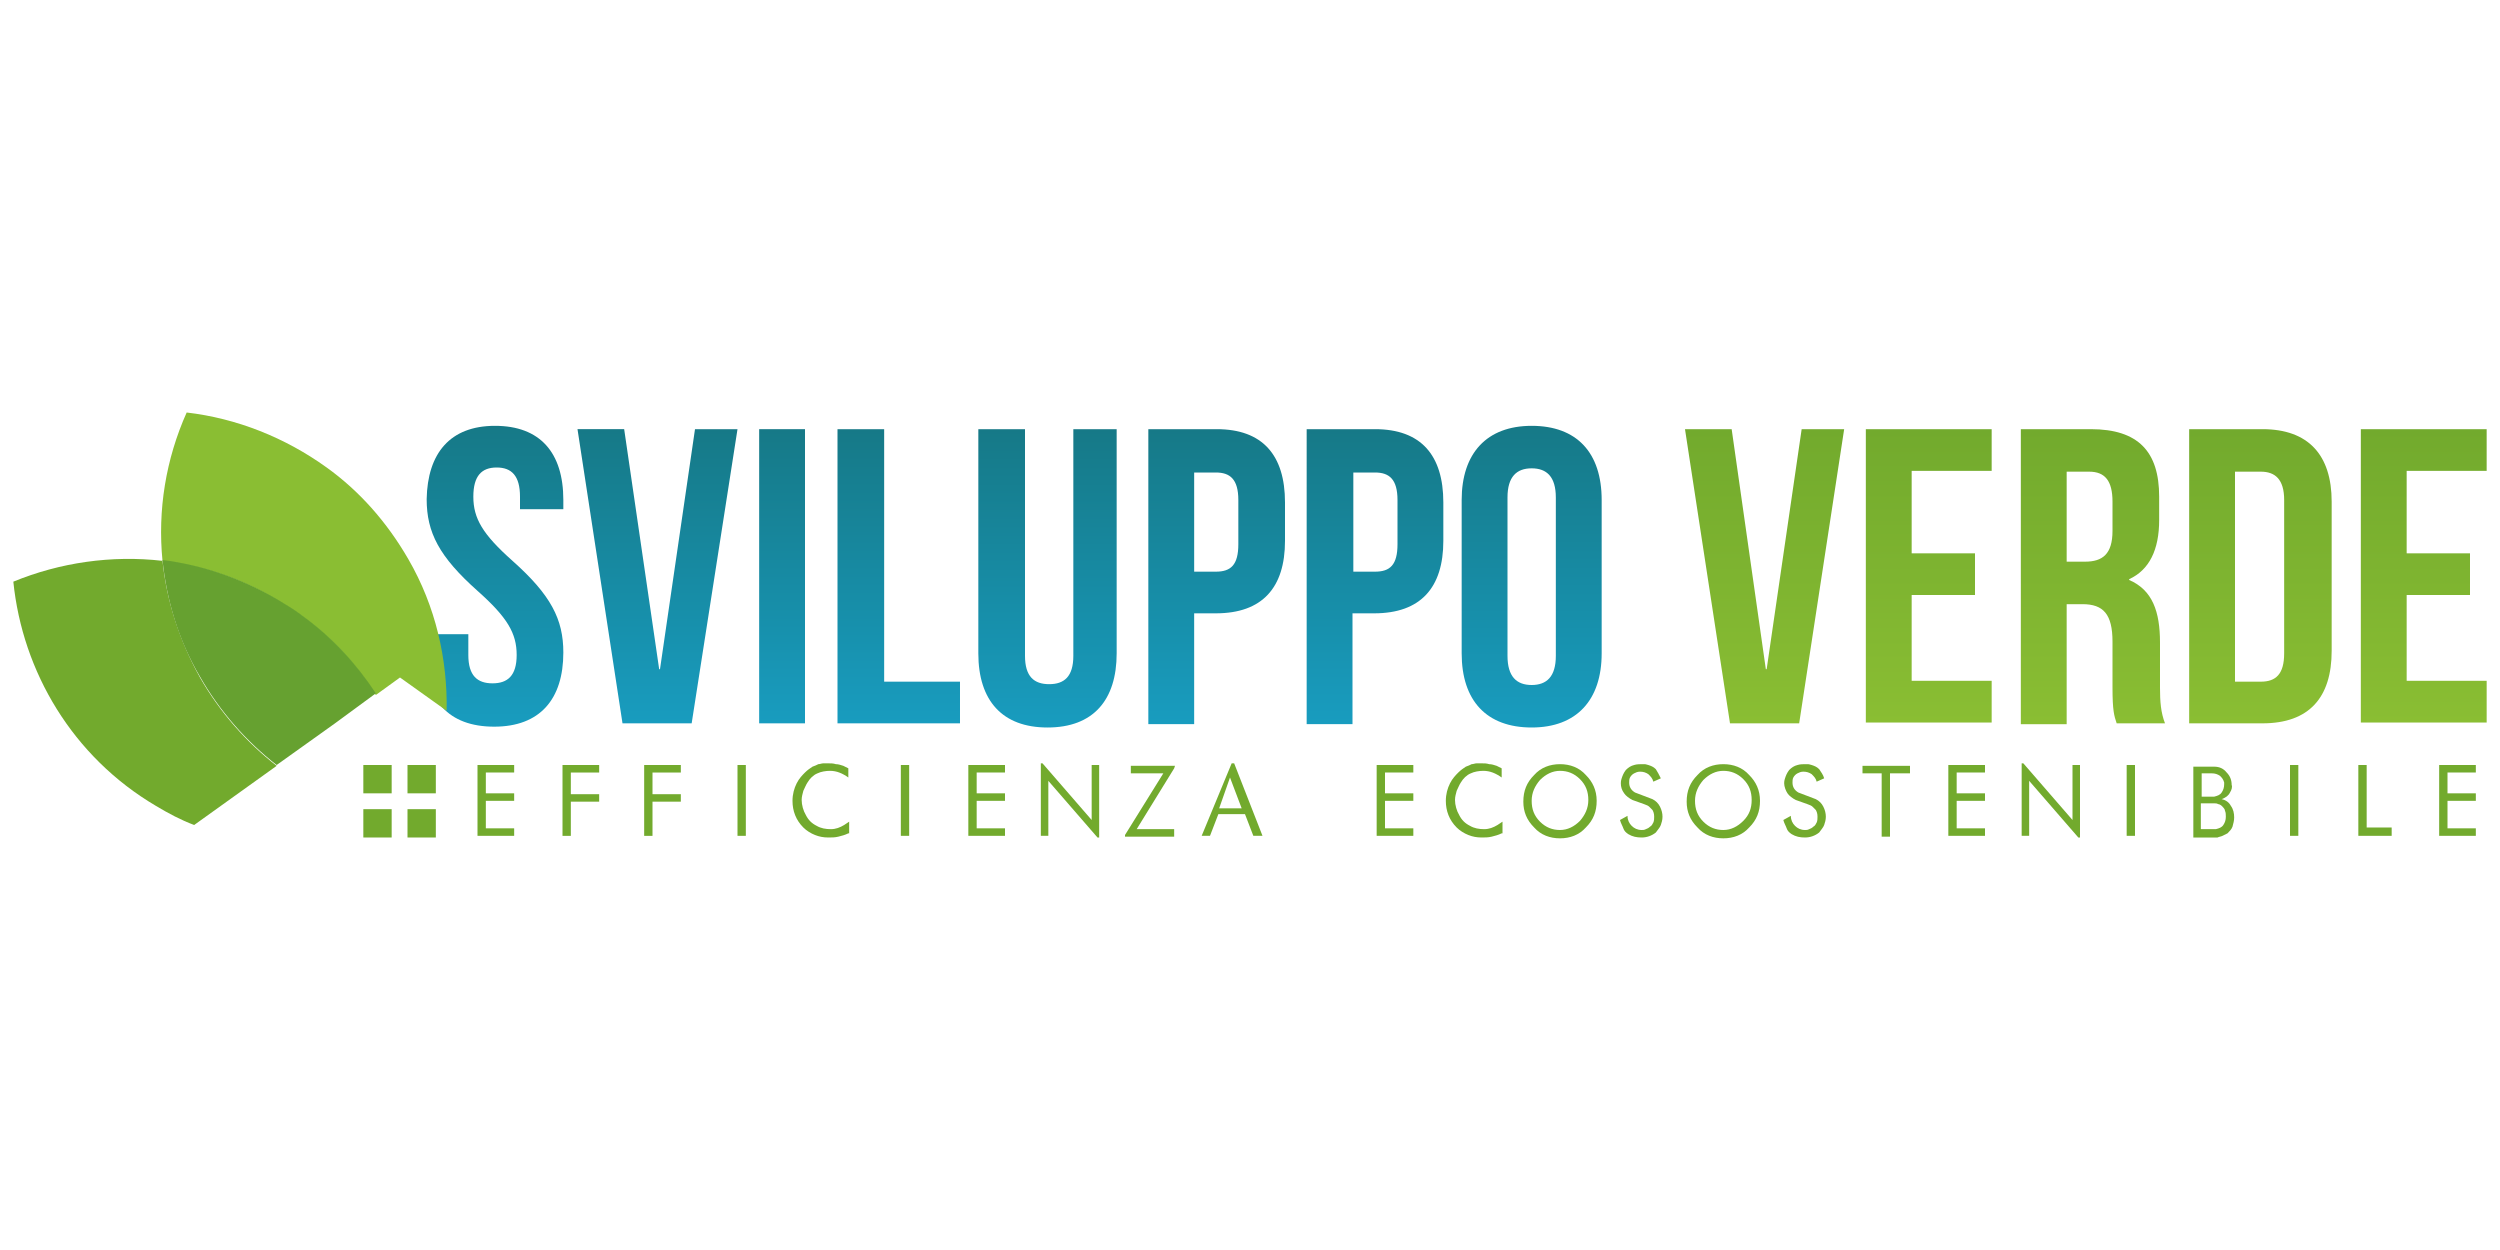 <?xml version="1.0" encoding="UTF-8"?> <!-- Generator: Adobe Illustrator 23.1.0, SVG Export Plug-In . SVG Version: 6.00 Build 0) --> <svg xmlns="http://www.w3.org/2000/svg" xmlns:xlink="http://www.w3.org/1999/xlink" version="1.1" id="Livello_1" x="0px" y="0px" viewBox="0 0 300 150" style="enable-background:new 0 0 300 150;" xml:space="preserve"> <style type="text/css"> .st0{fill:url(#SVGID_1_);} .st1{fill:url(#SVGID_2_);} .st2{fill:url(#SVGID_3_);} .st3{fill:url(#SVGID_4_);} .st4{fill:url(#SVGID_5_);} .st5{fill:url(#SVGID_6_);} .st6{fill:url(#SVGID_7_);} .st7{fill:url(#SVGID_8_);} .st8{fill:url(#SVGID_9_);} .st9{fill:url(#SVGID_10_);} .st10{fill:url(#SVGID_11_);} .st11{fill:url(#SVGID_12_);} .st12{fill:url(#SVGID_13_);} .st13{fill:#72AA2D;} .st14{fill-rule:evenodd;clip-rule:evenodd;fill:#72AA2D;} .st15{fill-rule:evenodd;clip-rule:evenodd;fill:#8ABE33;} .st16{fill-rule:evenodd;clip-rule:evenodd;fill:#66A130;} </style> <g> <g> <linearGradient id="SVGID_1_" gradientUnits="userSpaceOnUse" x1="59.393" y1="87.238" x2="59.393" y2="51.134"> <stop offset="0" style="stop-color:#189CBF"></stop> <stop offset="1" style="stop-color:#167987"></stop> </linearGradient> <path class="st0" d="M59.4,51.1c5.4,0,8.2,3.2,8.2,8.9v1.1h-5.2v-1.5c0-2.5-1-3.5-2.8-3.5c-1.8,0-2.8,1-2.8,3.5 c0,2.6,1.1,4.5,4.7,7.7c4.6,4.1,6.1,7,6.1,11c0,5.6-2.8,8.9-8.3,8.9s-8.3-3.2-8.3-8.9v-2.2h5.2v2.5c0,2.5,1.1,3.4,2.9,3.4 c1.8,0,2.9-0.9,2.9-3.4c0-2.6-1.1-4.5-4.7-7.7c-4.6-4.1-6.1-7-6.1-11C51.3,54.4,54,51.1,59.4,51.1z"></path> <linearGradient id="SVGID_2_" gradientUnits="userSpaceOnUse" x1="78.906" y1="86.835" x2="78.906" y2="51.538"> <stop offset="0" style="stop-color:#189CBF"></stop> <stop offset="1" style="stop-color:#167987"></stop> </linearGradient> <path class="st1" d="M79.1,80.3h0.1l4.2-28.8h5.1L83,86.8h-8.3l-5.4-35.3h5.6L79.1,80.3z"></path> <linearGradient id="SVGID_3_" gradientUnits="userSpaceOnUse" x1="93.83" y1="86.835" x2="93.83" y2="51.538"> <stop offset="0" style="stop-color:#189CBF"></stop> <stop offset="1" style="stop-color:#167987"></stop> </linearGradient> <path class="st2" d="M91.1,51.5h5.5v35.3h-5.5V51.5z"></path> <linearGradient id="SVGID_4_" gradientUnits="userSpaceOnUse" x1="107.973" y1="86.835" x2="107.973" y2="51.538"> <stop offset="0" style="stop-color:#189CBF"></stop> <stop offset="1" style="stop-color:#167987"></stop> </linearGradient> <path class="st3" d="M100.6,51.5h5.5v30.3h9.1v5h-14.7V51.5z"></path> <linearGradient id="SVGID_5_" gradientUnits="userSpaceOnUse" x1="125.746" y1="87.289" x2="125.746" y2="51.538"> <stop offset="0" style="stop-color:#189CBF"></stop> <stop offset="1" style="stop-color:#167987"></stop> </linearGradient> <path class="st4" d="M123,51.5v27.2c0,2.5,1.1,3.4,2.9,3.4c1.8,0,2.9-0.9,2.9-3.4V51.5h5.2v26.9c0,5.6-2.8,8.9-8.3,8.9 c-5.4,0-8.3-3.2-8.3-8.9V51.5H123z"></path> <linearGradient id="SVGID_6_" gradientUnits="userSpaceOnUse" x1="146.015" y1="86.835" x2="146.015" y2="51.538"> <stop offset="0" style="stop-color:#189CBF"></stop> <stop offset="1" style="stop-color:#167987"></stop> </linearGradient> <path class="st5" d="M154.2,60.3v4.6c0,5.6-2.7,8.7-8.3,8.7h-2.6v13.3h-5.5V51.5h8.2C151.5,51.5,154.2,54.6,154.2,60.3z M143.3,56.6v12h2.6c1.8,0,2.7-0.8,2.7-3.3v-5.3c0-2.5-1-3.3-2.7-3.3H143.3z"></path> <linearGradient id="SVGID_7_" gradientUnits="userSpaceOnUse" x1="165.024" y1="86.835" x2="165.024" y2="51.538"> <stop offset="0" style="stop-color:#189CBF"></stop> <stop offset="1" style="stop-color:#167987"></stop> </linearGradient> <path class="st6" d="M173.2,60.3v4.6c0,5.6-2.7,8.7-8.3,8.7h-2.6v13.3h-5.5V51.5h8.2C170.5,51.5,173.2,54.6,173.2,60.3z M162.4,56.6v12h2.6c1.8,0,2.7-0.8,2.7-3.3v-5.3c0-2.5-1-3.3-2.7-3.3H162.4z"></path> <linearGradient id="SVGID_8_" gradientUnits="userSpaceOnUse" x1="183.78" y1="87.238" x2="183.78" y2="51.134"> <stop offset="0" style="stop-color:#189CBF"></stop> <stop offset="1" style="stop-color:#167987"></stop> </linearGradient> <path class="st7" d="M175.4,60c0-5.6,3-8.9,8.4-8.9c5.4,0,8.4,3.2,8.4,8.9v18.4c0,5.6-3,8.9-8.4,8.9c-5.4,0-8.4-3.2-8.4-8.9V60z M180.9,78.7c0,2.5,1.1,3.5,2.9,3.5c1.8,0,2.9-1,2.9-3.5V59.7c0-2.5-1.1-3.5-2.9-3.5c-1.8,0-2.9,1-2.9,3.5V78.7z"></path> <linearGradient id="SVGID_9_" gradientUnits="userSpaceOnUse" x1="211.714" y1="86.835" x2="211.714" y2="51.538"> <stop offset="0" style="stop-color:#8ABE33"></stop> <stop offset="1" style="stop-color:#72AA2D"></stop> </linearGradient> <path class="st8" d="M211.9,80.3h0.1l4.2-28.8h5.1l-5.4,35.3h-8.3l-5.4-35.3h5.6L211.9,80.3z"></path> <linearGradient id="SVGID_10_" gradientUnits="userSpaceOnUse" x1="231.428" y1="86.835" x2="231.428" y2="51.538"> <stop offset="0" style="stop-color:#8ABE33"></stop> <stop offset="1" style="stop-color:#72AA2D"></stop> </linearGradient> <path class="st9" d="M229.4,66.4h7.6v5h-7.6v10.3h9.6v5h-15.1V51.5H239v5h-9.6V66.4z"></path> <linearGradient id="SVGID_11_" gradientUnits="userSpaceOnUse" x1="251.042" y1="86.835" x2="251.042" y2="51.538"> <stop offset="0" style="stop-color:#8ABE33"></stop> <stop offset="1" style="stop-color:#72AA2D"></stop> </linearGradient> <path class="st10" d="M254,86.8c-0.3-0.9-0.5-1.5-0.5-4.3V77c0-3.3-1.1-4.5-3.6-4.5H248v14.4h-5.5V51.5h8.4c5.7,0,8.2,2.7,8.2,8.1 v2.8c0,3.6-1.2,6-3.6,7.1v0.1c2.8,1.2,3.7,3.8,3.7,7.5v5.4c0,1.7,0.1,3,0.6,4.3H254z M248,56.6v10.8h2.2c2.1,0,3.3-0.9,3.3-3.7 v-3.5c0-2.5-0.9-3.6-2.8-3.6H248z"></path> <linearGradient id="SVGID_12_" gradientUnits="userSpaceOnUse" x1="271.21" y1="86.835" x2="271.21" y2="51.538"> <stop offset="0" style="stop-color:#8ABE33"></stop> <stop offset="1" style="stop-color:#72AA2D"></stop> </linearGradient> <path class="st11" d="M262.7,51.5h8.8c5.5,0,8.3,3.1,8.3,8.7v17.9c0,5.6-2.7,8.7-8.3,8.7h-8.8V51.5z M268.2,56.6v25.2h3.1 c1.8,0,2.8-0.9,2.8-3.4V60c0-2.5-1.1-3.4-2.8-3.4H268.2z"></path> <linearGradient id="SVGID_13_" gradientUnits="userSpaceOnUse" x1="290.823" y1="86.835" x2="290.823" y2="51.538"> <stop offset="0" style="stop-color:#8ABE33"></stop> <stop offset="1" style="stop-color:#72AA2D"></stop> </linearGradient> <path class="st12" d="M288.8,66.4h7.6v5h-7.6v10.3h9.6v5h-15.1V51.5h15.1v5h-9.6V66.4z"></path> </g> <g> <path class="st13" d="M61.7,100.3h-4.4v-8.5h4.4v0.9h-3.4v2.5h3.4v0.9h-3.4v3.3h3.4V100.3z"></path> <path class="st13" d="M71.9,96.2h-3.4v4.1h-1v-8.5h4.4v0.9h-3.4v2.6h3.4V96.2z"></path> <path class="st13" d="M81.7,96.2h-3.4v4.1h-1v-8.5h4.4v0.9h-3.4v2.6h3.4V96.2z"></path> <path class="st13" d="M89.5,100.3h-1v-8.5h1V100.3z"></path> <path class="st13" d="M101.8,100c-0.4,0.2-0.8,0.3-1.2,0.4s-0.8,0.1-1.2,0.1c-0.6,0-1.1-0.1-1.6-0.3c-0.5-0.2-1-0.5-1.4-0.9 c-0.9-0.9-1.3-2-1.3-3.2c0-0.8,0.2-1.5,0.5-2.1c0.3-0.6,0.7-1,1-1.3c0.3-0.3,0.6-0.5,0.9-0.7c0.3-0.1,0.5-0.2,0.7-0.3 c0.2,0,0.4-0.1,0.6-0.1s0.4,0,0.6,0c0.3,0,0.6,0,0.9,0.1c0.3,0,0.6,0.1,0.9,0.2l0.6,0.3v1.1c-0.7-0.5-1.4-0.8-2.2-0.8 c-0.5,0-1.1,0.1-1.5,0.3c-0.5,0.2-0.9,0.6-1.2,1.1c-0.2,0.3-0.3,0.6-0.5,1c-0.1,0.4-0.2,0.7-0.2,1.1c0,0.6,0.2,1.3,0.5,1.8 c0.3,0.6,0.7,1,1.3,1.3c0.5,0.3,1.1,0.4,1.7,0.4c0.6,0,1.1-0.2,1.6-0.5l0.6-0.4V100z"></path> <path class="st13" d="M109.1,100.3h-1v-8.5h1V100.3z"></path> <path class="st13" d="M120.6,100.3h-4.4v-8.5h4.4v0.9h-3.4v2.5h3.4v0.9h-3.4v3.3h3.4V100.3z"></path> <path class="st13" d="M131.9,100.5h-0.2l-5.9-6.8v6.6h-0.9v-8.7l0.2,0l5.9,6.8v-6.6h0.9V100.5z"></path> <path class="st13" d="M140.9,92.2l-4.5,7.3h4.5v0.9h-5.9v-0.2l4.6-7.4h-3.9v-0.9h5.3L140.9,92.2z"></path> <path class="st13" d="M151.5,100.3l-1.1,0l-1-2.6h-3.2l-1,2.6l-1,0l3.6-8.7h0.3L151.5,100.3z M149,97l-1.4-3.7l-1.3,3.7H149z"></path> <path class="st13" d="M169.6,100.3h-4.4v-8.5h4.4v0.9h-3.4v2.5h3.4v0.9h-3.4v3.3h3.4V100.3z"></path> <path class="st13" d="M180.2,100c-0.4,0.2-0.8,0.3-1.2,0.4s-0.8,0.1-1.2,0.1c-0.6,0-1.1-0.1-1.6-0.3c-0.5-0.2-1-0.5-1.4-0.9 c-0.9-0.9-1.3-2-1.3-3.2c0-0.8,0.2-1.5,0.5-2.1c0.3-0.6,0.7-1,1-1.3c0.3-0.3,0.6-0.5,0.9-0.7c0.3-0.1,0.5-0.2,0.7-0.3 c0.2,0,0.4-0.1,0.6-0.1c0.2,0,0.4,0,0.6,0c0.3,0,0.6,0,0.9,0.1c0.3,0,0.6,0.1,0.9,0.2l0.6,0.3v1.1c-0.7-0.5-1.4-0.8-2.2-0.8 c-0.5,0-1.1,0.1-1.5,0.3c-0.5,0.2-0.9,0.6-1.2,1.1c-0.2,0.3-0.3,0.6-0.5,1c-0.1,0.4-0.2,0.7-0.2,1.1c0,0.6,0.2,1.3,0.5,1.8 c0.3,0.6,0.7,1,1.3,1.3c0.5,0.3,1.1,0.4,1.7,0.4c0.6,0,1.1-0.2,1.6-0.5l0.6-0.4V100z"></path> <path class="st13" d="M191.6,96.1c0,1.3-0.4,2.3-1.3,3.2c-0.8,0.9-1.9,1.3-3.1,1.3c-1.2,0-2.3-0.4-3.1-1.3 c-0.9-0.9-1.3-1.9-1.3-3.1c0-1.3,0.4-2.3,1.3-3.2c0.8-0.9,1.9-1.3,3.1-1.3c1.2,0,2.3,0.4,3.1,1.3 C191.1,93.8,191.6,94.8,191.6,96.1z M190.6,96c0-1-0.3-1.8-1-2.5c-0.7-0.7-1.5-1-2.4-1c-0.9,0-1.7,0.4-2.4,1.1 c-0.6,0.7-1,1.5-1,2.5c0,1,0.3,1.8,1,2.5c0.7,0.7,1.5,1,2.4,1c0.9,0,1.7-0.4,2.4-1.1C190.2,97.8,190.6,97,190.6,96z"></path> <path class="st13" d="M199.3,93.4l-0.9,0.4c-0.1-0.4-0.3-0.6-0.6-0.9c-0.3-0.2-0.6-0.3-1-0.3c-0.3,0-0.5,0.1-0.7,0.2 c-0.2,0.1-0.4,0.3-0.5,0.5c-0.1,0.2-0.1,0.4-0.1,0.6c0,0.5,0.2,0.9,0.7,1.2l2.1,0.8c0.4,0.2,0.7,0.5,0.9,0.9 c0.2,0.4,0.3,0.8,0.3,1.2c0,0.4-0.1,0.7-0.2,1c-0.1,0.3-0.4,0.6-0.6,0.9c-0.5,0.4-1.1,0.6-1.7,0.6c-0.6,0-1.1-0.1-1.6-0.4 c-0.3-0.2-0.5-0.4-0.6-0.7s-0.3-0.6-0.4-1l0.9-0.5c0,0.5,0.2,0.9,0.5,1.2c0.3,0.3,0.7,0.5,1.2,0.5c0.2,0,0.3,0,0.5-0.1 c0.2-0.1,0.3-0.1,0.5-0.3c0.2-0.1,0.3-0.3,0.4-0.5c0.1-0.2,0.1-0.5,0.1-0.7c0-0.4-0.1-0.6-0.2-0.8c-0.2-0.2-0.3-0.3-0.4-0.4 s-0.3-0.2-0.6-0.3l-1.4-0.5c-0.4-0.2-0.8-0.5-1-0.8c-0.3-0.4-0.4-0.8-0.4-1.2c0-0.1,0-0.3,0.1-0.6c0.1-0.3,0.2-0.6,0.5-1 c0.3-0.3,0.6-0.5,1-0.6c0.3-0.1,0.7-0.1,0.9-0.1c0.1,0,0.2,0,0.3,0c0.1,0,0.2,0,0.5,0.1c0.3,0.1,0.6,0.2,0.9,0.5 C198.9,92.6,199.1,93,199.3,93.4z"></path> <path class="st13" d="M211.2,96.1c0,1.3-0.4,2.3-1.3,3.2c-0.8,0.9-1.9,1.3-3.1,1.3c-1.2,0-2.3-0.4-3.1-1.3 c-0.9-0.9-1.3-1.9-1.3-3.1c0-1.3,0.4-2.3,1.3-3.2c0.8-0.9,1.9-1.3,3.1-1.3c1.2,0,2.3,0.4,3.1,1.3 C210.7,93.8,211.2,94.8,211.2,96.1z M210.2,96c0-1-0.3-1.8-1-2.5c-0.7-0.7-1.5-1-2.4-1c-0.9,0-1.7,0.4-2.4,1.1 c-0.6,0.7-1,1.5-1,2.5c0,1,0.3,1.8,1,2.5c0.7,0.7,1.5,1,2.4,1c0.9,0,1.7-0.4,2.4-1.1C209.9,97.8,210.2,97,210.2,96z"></path> <path class="st13" d="M218.9,93.4l-0.9,0.4c-0.1-0.4-0.3-0.6-0.6-0.9c-0.3-0.2-0.6-0.3-1-0.3c-0.3,0-0.5,0.1-0.7,0.2 c-0.2,0.1-0.4,0.3-0.5,0.5c-0.1,0.2-0.1,0.4-0.1,0.6c0,0.5,0.2,0.9,0.7,1.2l2.1,0.8c0.4,0.2,0.7,0.5,0.9,0.9 c0.2,0.4,0.3,0.8,0.3,1.2c0,0.4-0.1,0.7-0.2,1c-0.1,0.3-0.4,0.6-0.6,0.9c-0.5,0.4-1.1,0.6-1.7,0.6c-0.6,0-1.1-0.1-1.6-0.4 c-0.3-0.2-0.5-0.4-0.6-0.7s-0.3-0.6-0.4-1l0.9-0.5c0,0.5,0.2,0.9,0.5,1.2c0.3,0.3,0.7,0.5,1.2,0.5c0.2,0,0.3,0,0.5-0.1 c0.2-0.1,0.3-0.1,0.5-0.3c0.2-0.1,0.3-0.3,0.4-0.5c0.1-0.2,0.1-0.5,0.1-0.7c0-0.4-0.1-0.6-0.2-0.8c-0.2-0.2-0.3-0.3-0.4-0.4 s-0.3-0.2-0.6-0.3l-1.4-0.5c-0.4-0.2-0.8-0.5-1-0.8s-0.4-0.8-0.4-1.2c0-0.1,0-0.3,0.1-0.6c0.1-0.3,0.2-0.6,0.5-1 c0.3-0.3,0.6-0.5,1-0.6c0.3-0.1,0.7-0.1,0.9-0.1c0.1,0,0.2,0,0.3,0c0.1,0,0.2,0,0.5,0.1c0.3,0.1,0.6,0.2,0.9,0.5 C218.5,92.6,218.8,93,218.9,93.4z"></path> <path class="st13" d="M229.1,92.8h-2.3v7.6h-1v-7.6h-2.3v-0.9h5.7V92.8z"></path> <path class="st13" d="M238.2,100.3h-4.4v-8.5h4.4v0.9h-3.4v2.5h3.4v0.9h-3.4v3.3h3.4V100.3z"></path> <path class="st13" d="M249.6,100.5h-0.2l-5.9-6.8v6.6h-0.9v-8.7l0.2,0l5.9,6.8v-6.6h0.9V100.5z"></path> <path class="st13" d="M256.2,100.3h-1v-8.5h1V100.3z"></path> <path class="st13" d="M267.6,95.1c-0.2,0.4-0.5,0.6-1,0.8c0.5,0.1,0.9,0.4,1.1,0.8c0.3,0.4,0.4,0.9,0.4,1.4c0,0.4-0.1,0.7-0.2,1.1 c-0.1,0.3-0.4,0.6-0.6,0.8c-0.2,0.1-0.4,0.2-0.6,0.3c-0.2,0.1-0.4,0.1-0.6,0.2h-2.9v-8.5l2.5,0c0.6,0,1.1,0.2,1.5,0.7 c0.4,0.4,0.6,0.9,0.6,1.5C267.9,94.4,267.8,94.8,267.6,95.1z M266.9,93.9c-0.1-0.4-0.3-0.6-0.5-0.8c-0.3-0.2-0.6-0.3-1-0.3h-1.2 v2.8h1.5c0.4-0.1,0.7-0.2,0.9-0.5c0.2-0.3,0.3-0.6,0.3-1c0,0,0-0.1,0-0.2C266.9,94,266.9,93.9,266.9,93.9z M266.6,96.7 c-0.1-0.1-0.3-0.2-0.4-0.2c-0.2-0.1-0.3-0.1-0.5-0.1h-1.6v3.1l1.8,0c0.4-0.1,0.7-0.2,0.9-0.5s0.3-0.6,0.3-1c0-0.2,0-0.5-0.1-0.7 C267,97.1,266.8,96.9,266.6,96.7z"></path> <path class="st13" d="M275.8,100.3h-1v-8.5h1V100.3z"></path> <path class="st13" d="M287,100.3h-4v-8.5h1v7.5h3V100.3z"></path> <path class="st13" d="M297.1,100.3h-4.4v-8.5h4.4v0.9h-3.4v2.5h3.4v0.9h-3.4v3.3h3.4V100.3z"></path> </g> <g> <rect x="48.9" y="97.1" class="st14" width="3.4" height="3.4"></rect> <rect x="43.6" y="97.1" class="st14" width="3.4" height="3.4"></rect> <rect x="43.6" y="91.8" class="st14" width="3.4" height="3.4"></rect> <rect x="48.9" y="91.8" class="st14" width="3.4" height="3.4"></rect> <path class="st14" d="M33.2,91.9c-3.6-2.8-6.8-6.4-9.2-10.6c-2.5-4.5-4-9.2-4.5-14c-6.1-0.7-12.3,0.2-17.9,2.5 c1.1,10.8,7.1,21,17.1,26.9c1.5,0.9,3,1.7,4.6,2.3L33.2,91.9z"></path> <path class="st15" d="M39.2,56.1c-5-3.6-10.8-5.9-16.8-6.6c-2.5,5.6-3.5,11.7-2.9,17.8c4.8,0.6,9.5,2.1,13.9,4.8 c1,0.6,2,1.2,2.9,1.9c3.6,2.6,6.5,5.8,8.8,9.4l2.9-2.1l5.6,4c0.1-6.2-1.3-12.5-4.6-18.2C46.4,62.6,43.1,58.9,39.2,56.1"></path> <path class="st16" d="M36.3,73.9c-0.9-0.7-1.9-1.3-2.9-1.9c-4.4-2.6-9.1-4.2-13.9-4.8c0.5,4.8,1.9,9.6,4.5,14 c2.4,4.2,5.6,7.8,9.2,10.6l7-5l4.9-3.6C42.8,79.7,39.9,76.5,36.3,73.9z"></path> </g> </g> </svg> 